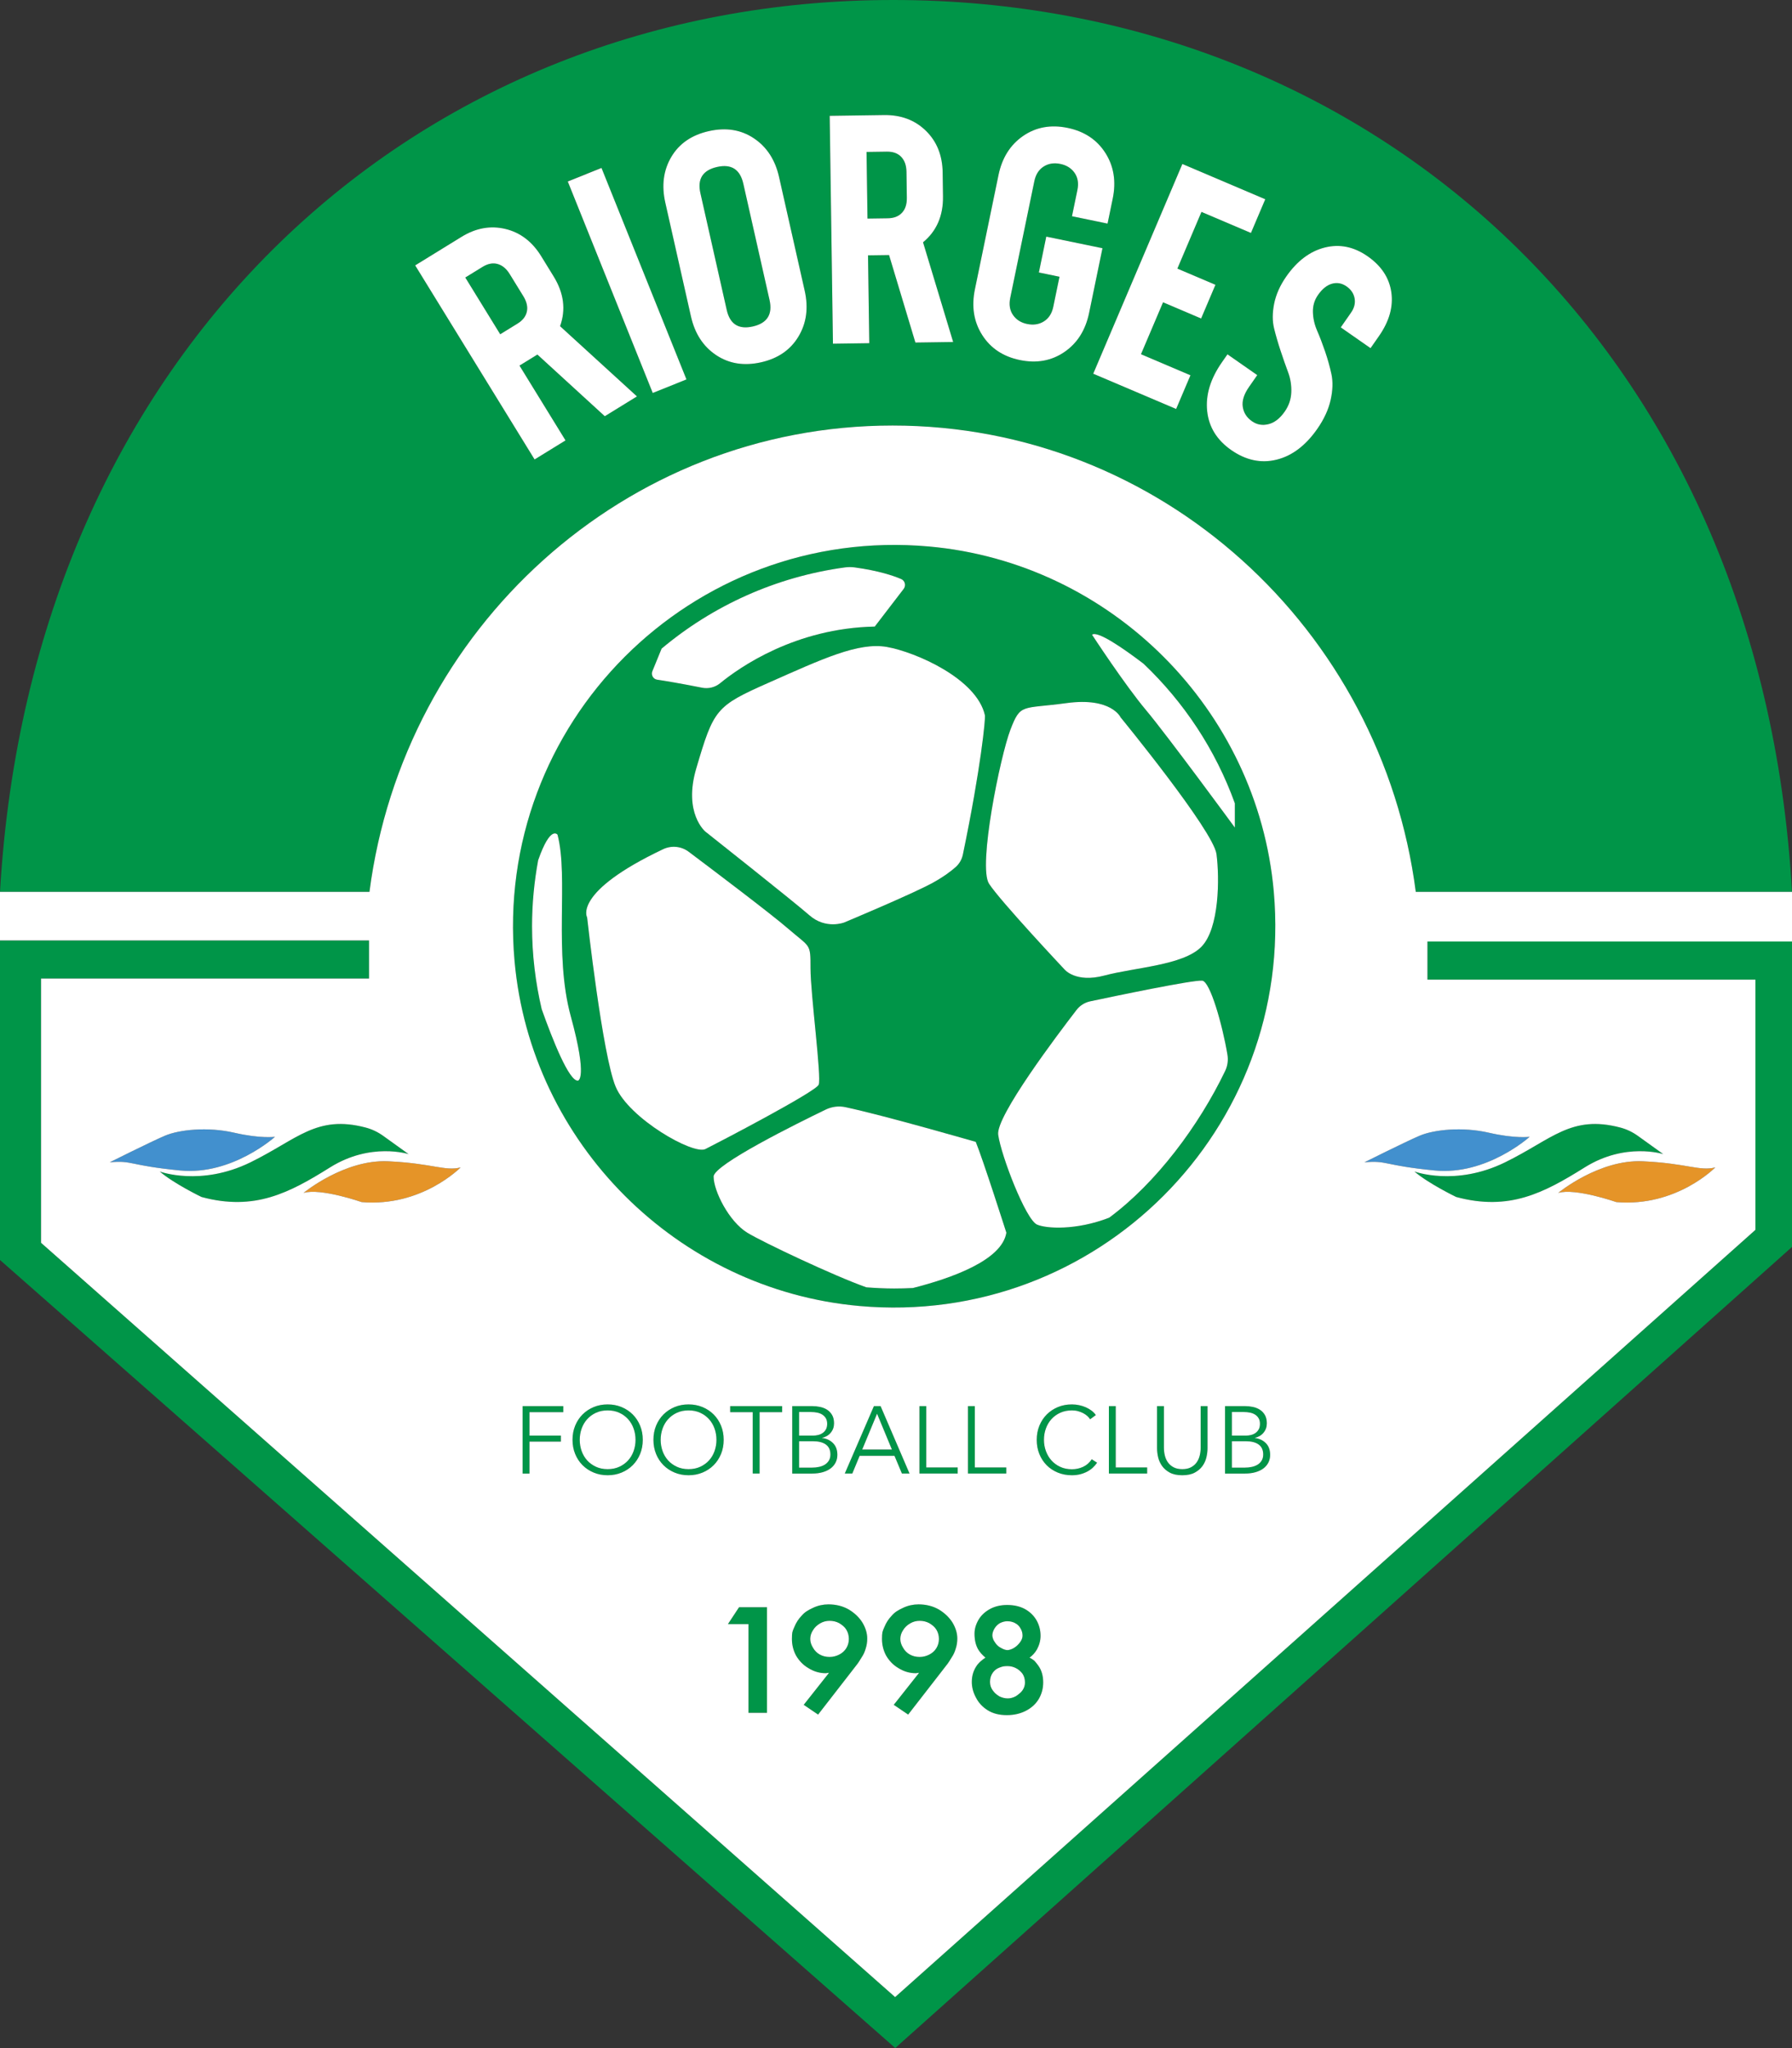 <?xml version="1.0" encoding="utf-8"?>
<!-- Generator: Adobe Illustrator 26.3.1, SVG Export Plug-In . SVG Version: 6.00 Build 0)  -->
<svg version="1.1" id="Шар_1" xmlns="http://www.w3.org/2000/svg" xmlns:xlink="http://www.w3.org/1999/xlink" x="0px" y="0px"
	 viewBox="0 0 188.226 215.031" style="enable-background:new 0 0 188.226 215.031;" xml:space="preserve">
<rect x="0" y="0" width="188.226" height="215.031" fill="#333333" stroke="none"/>
<style type="text/css">
	.st0{fill:#4290CE;}
	.st1{fill:#E59428;}
	.st2{fill:#009548;}
	.st3{fill:#FFFFFF;}
</style>
<g>
	<g>
		<path class="st0" d="M24.598,118.929c-2.786-0.643-5.786-0.321-7.286,0.321     c-1.5,0.643-5.786,2.786-5.786,2.786c2.464-0.214,1.929,0.321,7.393,0.857     c5.464,0.536,9.964-3.536,9.964-3.536S27.383,119.571,24.598,118.929z"/>
		<path class="st0" d="M156.383,118.929c-2.786-0.643-5.786-0.321-7.286,0.321     c-1.5,0.643-5.786,2.786-5.786,2.786c2.464-0.214,1.929,0.321,7.393,0.857     c5.464,0.536,9.964-3.536,9.964-3.536S159.169,119.571,156.383,118.929z"/>
	</g>
	<g>
		<path class="st1" d="M40.776,121.929C36.169,121.714,31.883,125.25,31.883,125.25     c1.821-0.536,6.107,0.964,6.107,0.964c6.321,0.536,10.393-3.643,10.393-3.643     C46.776,123,45.383,122.143,40.776,121.929z"/>
		<path class="st1" d="M172.562,121.929c-4.607-0.214-8.893,3.321-8.893,3.321     c1.821-0.536,6.107,0.964,6.107,0.964c6.321,0.536,10.393-3.643,10.393-3.643     C178.562,123,177.169,122.143,172.562,121.929z"/>
	</g>
	<g>
		<path class="st2" d="M26.312,122.036C21.062,124.607,16.776,123,16.776,123     c1.5,1.286,4.393,2.679,4.393,2.679c5.571,1.5,9.214-0.429,13.5-3.107     c4.286-2.679,8.25-1.393,8.25-1.393l-2.673-1.921     c-0.554-0.398-1.181-0.698-1.841-0.871     C33.235,117.028,31.232,119.626,26.312,122.036z"/>
		<path class="st2" d="M166.455,122.571c4.286-2.679,8.25-1.393,8.25-1.393l-2.673-1.921     c-0.554-0.398-1.181-0.698-1.841-0.871c-5.17-1.358-7.173,1.24-12.093,3.65     c-5.25,2.571-9.536,0.964-9.536,0.964c1.5,1.286,4.393,2.679,4.393,2.679     C158.526,127.179,162.169,125.25,166.455,122.571z"/>
		<path class="st2" d="M76.326,32.511c0.331,1.515,1.245,2.104,2.742,1.767     c1.516-0.342,2.104-1.27,1.762-2.783l-2.752-12.202     c-0.341-1.513-1.26-2.101-2.757-1.764c-1.516,0.342-2.099,1.269-1.748,2.78     L76.326,32.511z"/>
		<path class="st2" d="M55.338,32.725c0.112-0.501-0.011-1.042-0.369-1.624l-1.427-2.319     c-0.352-0.571-0.777-0.926-1.277-1.064c-0.5-0.138-1.025-0.038-1.575,0.301     l-1.818,1.119l3.668,5.958l1.818-1.119     C54.9,33.644,55.226,33.227,55.338,32.725z"/>
		<path class="st2" d="M93.253,22.919c0.636-0.009,1.13-0.2,1.483-0.574     c0.353-0.374,0.524-0.901,0.515-1.583l-0.038-2.723     c-0.01-0.671-0.194-1.194-0.553-1.568c-0.359-0.375-0.861-0.557-1.507-0.548     l-2.134,0.031l0.1,6.996L93.253,22.919z"/>
		<path class="st2" d="M93.758,44.679c28.139,0,51.366,21.332,54.951,48.964h39.517     C184.969,36.087,143.768,0,93.812,0C43.877,0,3.295,36.648,0,93.643h38.808     C42.392,66.01,65.619,44.679,93.758,44.679z M135.3,39.091     c-0.252-0.671-0.514-1.417-0.784-2.237c-0.272-0.819-0.502-1.61-0.69-2.372     s-0.187-1.625,0.006-2.591c0.193-0.965,0.617-1.917,1.271-2.855     c1.145-1.642,2.496-2.658,4.054-3.048c1.557-0.39,3.056-0.082,4.496,0.922     c1.441,1.004,2.271,2.263,2.489,3.776c0.218,1.513-0.214,3.046-1.296,4.599     l-0.888,1.272l-3.129-2.182l1.075-1.543c0.347-0.496,0.472-0.999,0.378-1.507     c-0.095-0.509-0.374-0.924-0.838-1.248c-0.488-0.341-1-0.436-1.535-0.286     s-1.026,0.545-1.473,1.186c-0.371,0.533-0.548,1.13-0.53,1.793     c0.018,0.663,0.165,1.312,0.441,1.947c0.277,0.636,0.554,1.359,0.832,2.169     c0.277,0.811,0.501,1.61,0.671,2.399s0.143,1.688-0.082,2.699     s-0.692,2.025-1.402,3.045c-1.228,1.76-2.656,2.839-4.287,3.237     c-1.632,0.398-3.217,0.061-4.757-1.013c-1.507-1.051-2.349-2.415-2.525-4.094     c-0.177-1.679,0.339-3.385,1.547-5.117l0.585-0.839l3.13,2.182l-0.868,1.246     c-0.529,0.758-0.747,1.451-0.655,2.078c0.092,0.627,0.415,1.134,0.97,1.521     c0.521,0.364,1.1,0.465,1.734,0.304c0.636-0.161,1.204-0.602,1.708-1.324     c0.428-0.613,0.656-1.285,0.686-2.016     C135.663,40.464,135.551,39.763,135.3,39.091z M132.899,20.921l-1.504,3.539     l-5.197-2.209l-2.53,5.953l3.998,1.7l-1.504,3.539l-3.999-1.7l-2.317,5.452     l5.196,2.209l-1.504,3.538l-8.708-3.702l9.362-22.02L132.899,20.921z      M102.402,30.374l2.477-11.991c0.374-1.81,1.237-3.179,2.588-4.108     c1.352-0.928,2.906-1.211,4.666-0.848c1.759,0.364,3.083,1.241,3.971,2.632     c0.888,1.391,1.145,2.991,0.771,4.801l-0.541,2.618l-3.736-0.772l0.567-2.747     c0.147-0.711,0.05-1.312-0.292-1.805c-0.342-0.492-0.838-0.805-1.491-0.939     c-0.672-0.139-1.26-0.047-1.765,0.275c-0.505,0.323-0.829,0.834-0.974,1.535     l-2.531,12.25c-0.146,0.711-0.049,1.312,0.292,1.804     c0.342,0.492,0.834,0.804,1.477,0.937c0.672,0.139,1.263,0.047,1.772-0.274     c0.51-0.321,0.837-0.832,0.981-1.533l0.651-3.151l-2.165-0.447l0.777-3.765     l5.901,1.219l-1.402,6.788c-0.374,1.81-1.239,3.179-2.595,4.106     c-1.356,0.928-2.914,1.209-4.674,0.846c-1.759-0.364-3.08-1.24-3.963-2.63     C102.282,33.784,102.028,32.184,102.402,30.374z M92.856,12.082     c1.776-0.025,3.24,0.523,4.392,1.646c1.151,1.122,1.74,2.585,1.766,4.389     l0.036,2.492c0.029,2.046-0.67,3.657-2.097,4.832l3.163,10.468l-3.966,0.057     l-2.766-9.186l-0.288,0.004l-1.922,0.027l0.132,9.224l-3.815,0.054     l-0.342-23.925L92.856,12.082z M70.513,16.475     c0.828-1.399,2.14-2.301,3.937-2.707c1.796-0.405,3.374-0.155,4.732,0.751     c1.358,0.906,2.24,2.26,2.647,4.063l2.694,11.944     c0.406,1.803,0.188,3.406-0.654,4.808c-0.843,1.402-2.15,2.303-3.922,2.703     c-1.792,0.404-3.367,0.153-4.725-0.753c-1.358-0.906-2.24-2.261-2.647-4.063     l-2.694-11.944C69.475,19.475,69.685,17.874,70.513,16.475z M63.165,17.619     l8.928,22.199l-3.54,1.424l-8.928-22.2L63.165,17.619z M48.468,24.872     c1.512-0.931,3.051-1.209,4.615-0.835c1.563,0.375,2.818,1.33,3.764,2.866     l1.306,2.122c1.073,1.743,1.297,3.484,0.674,5.224l8.076,7.372l-3.378,2.08     l-7.079-6.475l-0.245,0.151l-1.637,1.008l4.835,7.855l-3.249,2l-12.543-20.376     L48.468,24.872z"/>
		<polygon class="st2" points="149.934,102.857 184.383,102.857 184.383,129.129 94.02,209.684      4.312,130.487 4.312,102.74 38.761,102.74 38.761,98.74 0,98.74 0,132.292      94.033,215.031 188.226,130.922 188.226,98.857 149.934,98.857   "/>
		<path class="st2" d="M133.792,93.597c-1.704-19.119-17.1-34.515-36.219-36.219     c-24.941-2.223-45.749,18.585-43.526,43.526     c1.704,19.119,17.1,34.515,36.219,36.219     C115.207,139.346,136.015,118.538,133.792,93.597z M106.133,76.607     c1.071-2.786,1.179-2.143,5.893-2.786s5.679,1.5,5.679,1.5     s9.75,11.893,10.071,14.357c0.321,2.464,0.321,7.821-1.607,9.75     c-1.929,1.929-6.964,2.143-10.179,3c-3.009,0.802-4.179-0.643-4.179-0.643     s-6.75-7.179-7.929-9C102.705,90.964,105.062,79.393,106.133,76.607z M103.455,75.107     c0.068,0.306-0.404,5.417-2.316,14.615c-0.105,0.507-0.37,0.972-0.758,1.315     c-0.477,0.421-1.252,1.016-2.39,1.642c-2.143,1.179-9.321,4.179-9.321,4.179     s-1.929,0.75-3.643-0.75s-10.929-8.786-10.929-8.786s-2.357-1.929-0.964-6.643     c1.841-6.231,2.036-6.536,7.607-9c5.571-2.464,9.429-4.286,12.429-3.75     S102.598,71.25,103.455,75.107z M68.523,70.473l0.971-2.373     c5.364-4.499,11.986-7.539,19.264-8.527c0.335-0.046,0.685-0.045,1.02,0.001     c2.481,0.342,4.042,0.863,4.874,1.219c0.409,0.175,0.537,0.686,0.266,1.039     l-3.034,3.953c-8.358,0.171-14.205,4.279-16.242,5.948     c-0.529,0.433-1.224,0.606-1.894,0.473c-2.354-0.467-3.88-0.718-4.724-0.844     C68.607,71.3,68.363,70.863,68.523,70.473z M60.705,113.464     c-0.93,0.066-2.64-4.228-3.808-7.504c-0.656-2.798-1.014-5.712-1.014-8.71     c0-2.368,0.227-4.681,0.641-6.929c1.306-3.738,2.037-2.678,2.037-2.678     c1.179,4.5-0.429,12.429,1.393,19.071C61.776,113.357,60.705,113.464,60.705,113.464     z M64.669,114.107c-1.393-3.321-3-17.786-3-17.786s-1.562-2.635,7.985-7.161     c0.872-0.413,1.908-0.314,2.679,0.266c2.615,1.964,8.617,6.497,10.443,8.073     c2.357,2.036,2.357,1.5,2.357,4.179c0,2.679,1.179,11.464,0.857,12.214     c-0.321,0.75-10.607,6.107-11.893,6.75C72.812,121.286,66.062,117.429,64.669,114.107z      M95.89,135.235c-0.653,0.033-1.31,0.051-1.971,0.051     c-0.983,0-1.953-0.049-2.917-0.122c-3.325-1.166-10.868-4.73-12.512-5.735     c-1.929-1.179-3.536-4.393-3.536-5.893c0-1.246,8.803-5.6,11.78-7.036     c0.645-0.311,1.368-0.402,2.068-0.252c4.221,0.903,13.688,3.645,13.688,3.645     c0.75,1.821,3.214,9.536,3.214,9.536C105.244,132.328,99.922,134.213,95.89,135.235     z M128.69,112.438c-2.742,5.711-7.229,11.749-12.186,15.414     c-3.503,1.36-6.653,1.144-7.586,0.72c-1.179-0.536-3.75-7.179-4.071-9.429     c-0.273-1.91,6.25-10.539,8.227-13.102c0.361-0.468,0.867-0.786,1.445-0.908     c2.712-0.574,10.779-2.258,11.757-2.169c0.828,0.075,2.122,4.624,2.649,7.764     C129.023,111.311,128.946,111.905,128.69,112.438z M129.705,86.893     c0,0-7.071-9.643-9.321-12.321s-5.679-7.929-5.679-7.929     c0.578-0.45,3.31,1.449,5.408,3.043c4.246,4.036,7.564,9.036,9.592,14.657     V86.893z"/>
		<polygon class="st2" points="59.164,148.274 59.164,147.634 54.894,147.634 54.894,154.714      55.615,154.714 55.615,151.364 58.914,151.364 58.914,150.734 55.615,150.734      55.615,148.274   "/>
		<path class="st2" d="M65.289,147.734c-0.45-0.187-0.938-0.279-1.465-0.279     c-0.527,0-1.015,0.093-1.465,0.279c-0.45,0.188-0.84,0.445-1.17,0.775     c-0.33,0.33-0.589,0.722-0.775,1.175c-0.187,0.454-0.28,0.95-0.28,1.49     s0.093,1.037,0.28,1.49s0.445,0.845,0.775,1.175     c0.33,0.33,0.72,0.589,1.17,0.775c0.45,0.187,0.938,0.279,1.465,0.279     c0.526,0,1.015-0.093,1.465-0.279c0.45-0.187,0.84-0.445,1.17-0.775     c0.33-0.33,0.588-0.722,0.775-1.175c0.187-0.453,0.28-0.95,0.28-1.49     s-0.093-1.036-0.28-1.49c-0.187-0.453-0.445-0.845-0.775-1.175     C66.13,148.179,65.74,147.921,65.289,147.734z M66.755,151.174     c0,0.413-0.067,0.807-0.2,1.18c-0.133,0.374-0.327,0.7-0.58,0.98     s-0.562,0.503-0.925,0.67c-0.364,0.167-0.772,0.25-1.225,0.25     c-0.454,0-0.862-0.083-1.225-0.25s-0.671-0.39-0.925-0.67     s-0.447-0.606-0.58-0.98c-0.133-0.373-0.2-0.767-0.2-1.18     s0.067-0.807,0.2-1.18c0.133-0.374,0.327-0.702,0.58-0.985     s0.562-0.508,0.925-0.675s0.771-0.25,1.225-0.25c0.453,0,0.861,0.083,1.225,0.25     c0.363,0.167,0.671,0.392,0.925,0.675s0.447,0.611,0.58,0.985     C66.688,150.367,66.755,150.761,66.755,151.174z"/>
		<path class="st2" d="M73.789,147.734c-0.45-0.187-0.938-0.279-1.465-0.279     c-0.527,0-1.015,0.093-1.465,0.279c-0.45,0.188-0.84,0.445-1.17,0.775     c-0.33,0.33-0.589,0.722-0.775,1.175c-0.187,0.454-0.28,0.95-0.28,1.49     s0.093,1.037,0.28,1.49s0.445,0.845,0.775,1.175     c0.33,0.33,0.72,0.589,1.17,0.775c0.45,0.187,0.938,0.279,1.465,0.279     c0.526,0,1.015-0.093,1.465-0.279c0.45-0.187,0.84-0.445,1.17-0.775     c0.33-0.33,0.588-0.722,0.775-1.175c0.187-0.453,0.28-0.95,0.28-1.49     s-0.093-1.036-0.28-1.49c-0.187-0.453-0.445-0.845-0.775-1.175     C74.629,148.179,74.239,147.921,73.789,147.734z M75.254,151.174     c0,0.413-0.067,0.807-0.2,1.18c-0.133,0.374-0.327,0.7-0.58,0.98     s-0.562,0.503-0.925,0.67c-0.364,0.167-0.772,0.25-1.225,0.25     c-0.454,0-0.862-0.083-1.225-0.25s-0.671-0.39-0.925-0.67     s-0.447-0.606-0.58-0.98c-0.133-0.373-0.2-0.767-0.2-1.18     s0.067-0.807,0.2-1.18c0.133-0.374,0.327-0.702,0.58-0.985     s0.562-0.508,0.925-0.675s0.771-0.25,1.225-0.25c0.453,0,0.861,0.083,1.225,0.25     c0.363,0.167,0.671,0.392,0.925,0.675s0.447,0.611,0.58,0.985     C75.187,150.367,75.254,150.761,75.254,151.174z"/>
		<polygon class="st2" points="82.154,147.634 76.694,147.634 76.694,148.274 79.064,148.274      79.064,154.714 79.784,154.714 79.784,148.274 82.154,148.274   "/>
		<path class="st2" d="M87.265,150.419c0.227-0.276,0.34-0.602,0.34-0.975     c0-0.354-0.068-0.647-0.205-0.881c-0.137-0.232-0.313-0.418-0.53-0.555     c-0.217-0.137-0.462-0.233-0.735-0.29s-0.543-0.085-0.81-0.085h-2.11v7.08     h2.1c0.407,0,0.773-0.047,1.1-0.14c0.327-0.094,0.603-0.226,0.83-0.396     c0.227-0.17,0.401-0.376,0.525-0.62c0.123-0.243,0.185-0.512,0.185-0.805     c0-0.521-0.152-0.932-0.455-1.235c-0.304-0.303-0.685-0.481-1.145-0.535v-0.02     C86.734,150.877,87.037,150.695,87.265,150.419z M86.749,151.669     c0.316,0.229,0.475,0.578,0.475,1.045c0,0.247-0.054,0.458-0.16,0.635     c-0.107,0.177-0.249,0.32-0.425,0.431c-0.177,0.109-0.384,0.189-0.62,0.239     c-0.237,0.051-0.485,0.075-0.745,0.075h-1.34v-2.77h1.47     C85.984,151.324,86.432,151.439,86.749,151.669z M85.909,150.674     c-0.176,0.04-0.352,0.06-0.525,0.06h-1.45v-2.479h1.25     c0.233,0,0.453,0.021,0.66,0.065c0.207,0.043,0.387,0.114,0.54,0.215     c0.153,0.1,0.275,0.229,0.365,0.385c0.09,0.156,0.135,0.349,0.135,0.575     c0,0.233-0.045,0.43-0.135,0.59c-0.09,0.16-0.208,0.288-0.355,0.385     C86.247,150.566,86.086,150.634,85.909,150.674z"/>
		<path class="st2" d="M94.734,154.714h0.8l-3.04-7.08h-0.7l-3.06,7.08h0.79     l0.77-1.86h3.66L94.734,154.714z M90.564,152.194l1.56-3.761l1.56,3.761     H90.564z"/>
		<polygon class="st2" points="100.594,154.074 97.294,154.074 97.294,147.634 96.574,147.634      96.574,154.714 100.594,154.714   "/>
		<polygon class="st2" points="101.674,147.634 101.674,154.714 105.694,154.714 105.694,154.074      102.394,154.074 102.394,147.634   "/>
		<path class="st2" d="M111.103,154.614c0.454,0.187,0.947,0.279,1.48,0.279     c0.32,0,0.615-0.035,0.885-0.104c0.271-0.07,0.517-0.165,0.74-0.285     s0.42-0.26,0.59-0.42s0.315-0.33,0.436-0.51l-0.561-0.36     c-0.246,0.367-0.554,0.634-0.92,0.8c-0.366,0.167-0.753,0.25-1.16,0.25     c-0.453,0-0.861-0.083-1.225-0.25c-0.363-0.166-0.672-0.392-0.925-0.675     c-0.254-0.283-0.449-0.611-0.585-0.985c-0.137-0.373-0.205-0.767-0.205-1.18     s0.066-0.807,0.199-1.18c0.134-0.374,0.327-0.702,0.58-0.985     c0.254-0.283,0.562-0.508,0.926-0.675c0.363-0.167,0.774-0.25,1.234-0.25     c0.227,0,0.438,0.026,0.635,0.08c0.197,0.054,0.379,0.123,0.546,0.21     c0.166,0.087,0.312,0.187,0.435,0.3s0.222,0.227,0.295,0.34l0.6-0.439     c-0.119-0.174-0.27-0.329-0.449-0.466c-0.181-0.136-0.38-0.253-0.601-0.35     c-0.22-0.097-0.455-0.172-0.705-0.225c-0.25-0.054-0.505-0.08-0.765-0.08     c-0.526,0-1.015,0.093-1.465,0.279c-0.45,0.188-0.84,0.445-1.17,0.775     s-0.589,0.722-0.775,1.175c-0.187,0.454-0.28,0.95-0.28,1.49     s0.092,1.037,0.275,1.49s0.438,0.845,0.765,1.175     C110.261,154.169,110.65,154.428,111.103,154.614z"/>
		<polygon class="st2" points="116.474,147.634 116.474,154.714 120.494,154.714 120.494,154.074      117.194,154.074 117.194,147.634   "/>
		<path class="st2" d="M121.534,147.634v4.44c0,0.293,0.038,0.604,0.114,0.935     c0.077,0.33,0.216,0.635,0.415,0.915c0.2,0.28,0.471,0.512,0.811,0.695     c0.34,0.183,0.776,0.274,1.31,0.274c0.526,0,0.962-0.092,1.306-0.274     c0.343-0.184,0.614-0.415,0.814-0.695s0.338-0.585,0.415-0.915     c0.076-0.33,0.115-0.642,0.115-0.935v-4.44h-0.72v4.36     c0,0.286-0.034,0.564-0.101,0.835c-0.066,0.27-0.175,0.51-0.325,0.72     c-0.149,0.21-0.348,0.38-0.595,0.51s-0.55,0.195-0.91,0.195     c-0.359,0-0.663-0.065-0.91-0.195c-0.246-0.13-0.444-0.3-0.595-0.51     s-0.259-0.45-0.325-0.72c-0.066-0.271-0.1-0.549-0.1-0.835v-4.36H121.534     z"/>
		<path class="st2" d="M132.724,150.419c0.227-0.276,0.34-0.602,0.34-0.975     c0-0.354-0.068-0.647-0.205-0.881c-0.137-0.232-0.313-0.418-0.53-0.555     s-0.462-0.233-0.734-0.29c-0.273-0.057-0.544-0.085-0.811-0.085h-2.109v7.08     h2.1c0.406,0,0.773-0.047,1.1-0.14c0.327-0.094,0.604-0.226,0.83-0.396     s0.401-0.376,0.525-0.62c0.123-0.243,0.185-0.512,0.185-0.805     c0-0.521-0.151-0.932-0.455-1.235c-0.303-0.303-0.685-0.481-1.145-0.535v-0.02     C132.193,150.877,132.497,150.695,132.724,150.419z M132.208,151.669     c0.317,0.229,0.476,0.578,0.476,1.045c0,0.247-0.054,0.458-0.16,0.635     s-0.248,0.32-0.425,0.431c-0.177,0.109-0.384,0.189-0.62,0.239     c-0.237,0.051-0.485,0.075-0.745,0.075h-1.34v-2.77h1.47     C131.443,151.324,131.891,151.439,132.208,151.669z M131.368,150.674     c-0.177,0.04-0.352,0.06-0.524,0.06h-1.45v-2.479h1.25     c0.233,0,0.453,0.021,0.66,0.065c0.206,0.043,0.387,0.114,0.54,0.215     c0.153,0.1,0.274,0.229,0.364,0.385c0.091,0.156,0.136,0.349,0.136,0.575     c0,0.233-0.045,0.43-0.136,0.59c-0.09,0.16-0.208,0.288-0.354,0.385     S131.545,150.634,131.368,150.674z"/>
		<polygon class="st2" points="80.562,179.838 80.562,168.749 77.628,168.749 76.46,170.522      78.619,170.522 78.619,179.838   "/>
		<path class="st2" d="M85.932,180.022l3.396-4.373l0.589-0.762     c0.118-0.142,0.222-0.285,0.314-0.432c0.052-0.093,0.141-0.234,0.265-0.426     c0.189-0.277,0.33-0.578,0.422-0.9c0.118-0.347,0.177-0.711,0.177-1.092     c0-0.551-0.167-1.107-0.5-1.67c-0.34-0.546-0.818-1.005-1.433-1.377     c-0.628-0.36-1.341-0.541-2.14-0.541c-0.562,0-1.099,0.119-1.609,0.358     c-0.269,0.122-0.498,0.245-0.687,0.37c-0.19,0.124-0.367,0.281-0.53,0.473     c-0.321,0.332-0.573,0.723-0.756,1.172c-0.111,0.239-0.182,0.426-0.211,0.56     c-0.03,0.135-0.044,0.368-0.044,0.7c0,0.62,0.144,1.201,0.432,1.742     c0.333,0.567,0.759,1.002,1.276,1.305c0.576,0.365,1.19,0.549,1.845,0.549     l0.345-0.044l-2.66,3.362L85.932,180.022z M86.103,173.715     c-0.304-0.171-0.542-0.41-0.711-0.718c-0.19-0.303-0.285-0.608-0.285-0.915     c0-0.322,0.095-0.628,0.285-0.916c0.17-0.288,0.418-0.527,0.746-0.718     c0.308-0.181,0.641-0.271,1.001-0.271c0.359,0,0.693,0.08,1.001,0.241     c0.177,0.107,0.324,0.212,0.441,0.315c0.125,0.107,0.232,0.236,0.324,0.388     c0.17,0.288,0.255,0.608,0.255,0.96c0,0.342-0.085,0.656-0.255,0.944     c-0.17,0.288-0.419,0.518-0.746,0.688c-0.321,0.171-0.661,0.256-1.021,0.256     C86.753,173.971,86.408,173.886,86.103,173.715z"/>
		<path class="st2" d="M95.392,180.022l3.396-4.373l0.589-0.762     c0.117-0.142,0.223-0.285,0.314-0.432c0.052-0.093,0.141-0.234,0.265-0.426     c0.189-0.277,0.33-0.578,0.422-0.9c0.118-0.347,0.177-0.711,0.177-1.092     c0-0.551-0.167-1.107-0.5-1.67c-0.341-0.546-0.818-1.005-1.434-1.377     c-0.628-0.36-1.342-0.541-2.14-0.541c-0.562,0-1.099,0.119-1.609,0.358     c-0.269,0.122-0.497,0.245-0.687,0.37c-0.19,0.124-0.367,0.281-0.53,0.473     c-0.321,0.332-0.573,0.723-0.756,1.172c-0.111,0.239-0.182,0.426-0.211,0.56     c-0.03,0.135-0.044,0.368-0.044,0.7c0,0.62,0.144,1.201,0.432,1.742     c0.334,0.567,0.759,1.002,1.275,1.305c0.576,0.365,1.191,0.549,1.846,0.549     l0.344-0.044l-2.66,3.362L95.392,180.022z M95.564,173.715     c-0.305-0.171-0.542-0.41-0.712-0.718c-0.19-0.303-0.284-0.608-0.284-0.915     c0-0.322,0.094-0.628,0.284-0.916c0.17-0.288,0.419-0.527,0.745-0.718     c0.309-0.181,0.642-0.271,1.002-0.271c0.359,0,0.693,0.08,1.001,0.241     c0.177,0.107,0.323,0.212,0.441,0.315c0.124,0.107,0.232,0.236,0.324,0.388     c0.17,0.288,0.255,0.608,0.255,0.96c0,0.342-0.085,0.656-0.255,0.944     c-0.171,0.288-0.419,0.518-0.746,0.688c-0.321,0.171-0.661,0.256-1.021,0.256     C96.212,173.971,95.868,173.886,95.564,173.715z"/>
		<path class="st2" d="M102.663,174.784c-0.393,0.527-0.589,1.131-0.589,1.81     c0,0.562,0.147,1.113,0.441,1.654c0.281,0.548,0.69,0.987,1.228,1.318     c0.535,0.342,1.207,0.514,2.011,0.514c0.74,0,1.404-0.15,1.992-0.451     c0.59-0.3,1.045-0.716,1.365-1.248c0.307-0.527,0.461-1.106,0.461-1.736     c0-0.703-0.174-1.294-0.52-1.772c-0.139-0.19-0.271-0.356-0.402-0.498     c-0.15-0.127-0.32-0.236-0.512-0.329c0.314-0.221,0.576-0.511,0.785-0.872     c0.25-0.469,0.373-0.942,0.373-1.421c0-0.562-0.133-1.092-0.402-1.59     c-0.281-0.502-0.684-0.902-1.207-1.201c-0.535-0.297-1.168-0.446-1.895-0.446     c-0.693,0-1.302,0.145-1.825,0.433c-0.536,0.298-0.938,0.684-1.207,1.156     c-0.268,0.469-0.402,0.943-0.402,1.422c0,0.64,0.121,1.179,0.363,1.618     c0.098,0.171,0.211,0.327,0.339,0.469s0.276,0.286,0.446,0.433     c-0.156,0.102-0.306,0.213-0.446,0.333     C102.92,174.497,102.787,174.633,102.663,174.784z M104.45,170.998     c0.15-0.25,0.344-0.442,0.579-0.579c0.269-0.132,0.53-0.198,0.786-0.198     c0.189,0,0.371,0.029,0.549,0.088c0.104,0.029,0.189,0.066,0.256,0.11     c0.254,0.127,0.443,0.311,0.568,0.55c0.145,0.229,0.217,0.485,0.217,0.769     c0,0.229-0.092,0.464-0.271,0.703s-0.383,0.43-0.613,0.571     c-0.229,0.142-0.457,0.223-0.686,0.242c-0.197,0-0.436-0.081-0.717-0.242     c-0.138-0.068-0.261-0.157-0.368-0.268c-0.108-0.109-0.195-0.221-0.26-0.333     c-0.079-0.112-0.132-0.202-0.158-0.271c-0.064-0.162-0.098-0.311-0.098-0.447     C104.234,171.484,104.306,171.252,104.45,170.998z M104.273,175.634     c0.17-0.249,0.396-0.427,0.678-0.534c0.163-0.063,0.31-0.11,0.441-0.14     c0.138-0.02,0.278-0.029,0.423-0.029c0.307,0,0.594,0.065,0.863,0.198     c0.268,0.127,0.504,0.322,0.707,0.586c0.182,0.259,0.273,0.573,0.273,0.944     c0,0.288-0.084,0.557-0.254,0.806c-0.08,0.122-0.188,0.237-0.324,0.344     c-0.131,0.113-0.26,0.208-0.383,0.286c-0.281,0.151-0.562,0.228-0.844,0.228     c-0.295,0-0.59-0.071-0.884-0.213c-0.184-0.117-0.319-0.216-0.408-0.297     c-0.088-0.08-0.185-0.191-0.289-0.333c-0.189-0.259-0.285-0.554-0.285-0.886     C103.988,176.218,104.083,175.898,104.273,175.634z"/>
	</g>
	<g>
		<path class="st3" d="M131.368,150.674c0.177-0.04,0.339-0.108,0.485-0.205     s0.265-0.225,0.354-0.385c0.091-0.16,0.136-0.356,0.136-0.59     c0-0.227-0.045-0.419-0.136-0.575c-0.09-0.156-0.211-0.285-0.364-0.385     c-0.153-0.101-0.334-0.172-0.54-0.215c-0.207-0.044-0.427-0.065-0.66-0.065     h-1.25v2.479h1.45C131.016,150.734,131.191,150.714,131.368,150.674z"/>
		<path class="st3" d="M88.581,170.734c-0.118-0.104-0.265-0.208-0.441-0.315     c-0.308-0.161-0.642-0.241-1.001-0.241c-0.36,0-0.694,0.09-1.001,0.271     c-0.327,0.19-0.576,0.43-0.746,0.718c-0.19,0.288-0.285,0.594-0.285,0.916     c0,0.307,0.095,0.612,0.285,0.915c0.17,0.308,0.407,0.547,0.711,0.718     s0.649,0.256,1.036,0.256c0.359,0,0.7-0.085,1.021-0.256     c0.327-0.171,0.576-0.4,0.746-0.688c0.17-0.288,0.255-0.603,0.255-0.944     c0-0.352-0.085-0.672-0.255-0.96C88.814,170.971,88.706,170.842,88.581,170.734z"/>
		<path class="st3" d="M104.49,172.411c0.064,0.112,0.151,0.224,0.26,0.333     c0.107,0.11,0.23,0.199,0.368,0.268c0.281,0.161,0.52,0.242,0.717,0.242     c0.229-0.02,0.457-0.101,0.686-0.242c0.23-0.142,0.434-0.332,0.613-0.571     s0.271-0.474,0.271-0.703c0-0.283-0.072-0.539-0.217-0.769     c-0.125-0.239-0.314-0.423-0.568-0.55c-0.066-0.044-0.152-0.081-0.256-0.11     c-0.178-0.059-0.359-0.088-0.549-0.088c-0.256,0-0.518,0.066-0.786,0.198     c-0.235,0.137-0.429,0.329-0.579,0.579c-0.144,0.254-0.216,0.485-0.216,0.695     c0,0.137,0.033,0.285,0.098,0.447C104.358,172.209,104.411,172.299,104.49,172.411z"/>
		<path class="st3" d="M106.678,175.129c-0.27-0.133-0.557-0.198-0.863-0.198     c-0.145,0-0.285,0.01-0.423,0.029c-0.132,0.029-0.278,0.076-0.441,0.14     c-0.281,0.107-0.508,0.285-0.678,0.534c-0.189,0.264-0.285,0.584-0.285,0.96     c0,0.332,0.096,0.627,0.285,0.886c0.104,0.142,0.201,0.253,0.289,0.333     c0.089,0.081,0.225,0.18,0.408,0.297c0.294,0.142,0.589,0.213,0.884,0.213     c0.281,0,0.562-0.076,0.844-0.228c0.123-0.078,0.252-0.173,0.383-0.286     c0.137-0.106,0.244-0.222,0.324-0.344c0.17-0.249,0.254-0.518,0.254-0.806     c0-0.371-0.092-0.686-0.273-0.944C107.182,175.451,106.946,175.256,106.678,175.129z     "/>
		<path class="st3" d="M132.208,151.669c-0.316-0.23-0.765-0.345-1.345-0.345h-1.47     v2.77h1.34c0.26,0,0.508-0.024,0.745-0.075     c0.236-0.05,0.443-0.13,0.62-0.239c0.177-0.11,0.318-0.254,0.425-0.431     s0.16-0.388,0.16-0.635C132.683,152.247,132.525,151.899,132.208,151.669z"/>
		<path class="st3" d="M74.474,149.009c-0.253-0.283-0.562-0.508-0.925-0.675     c-0.364-0.167-0.772-0.25-1.225-0.25c-0.454,0-0.862,0.083-1.225,0.25     s-0.671,0.392-0.925,0.675s-0.447,0.611-0.58,0.985     c-0.133,0.373-0.2,0.767-0.2,1.18s0.067,0.807,0.2,1.18     c0.133,0.374,0.327,0.7,0.58,0.98s0.562,0.503,0.925,0.67     s0.771,0.25,1.225,0.25c0.453,0,0.861-0.083,1.225-0.25     c0.363-0.167,0.671-0.39,0.925-0.67s0.447-0.606,0.58-0.98     c0.133-0.373,0.2-0.767,0.2-1.18s-0.067-0.807-0.2-1.18     C74.921,149.62,74.727,149.292,74.474,149.009z"/>
		<path class="st3" d="M86.749,150.084c0.09-0.16,0.135-0.356,0.135-0.59     c0-0.227-0.045-0.419-0.135-0.575c-0.09-0.156-0.212-0.285-0.365-0.385     c-0.153-0.101-0.333-0.172-0.54-0.215c-0.207-0.044-0.427-0.065-0.66-0.065h-1.25     v2.479h1.45c0.173,0,0.349-0.02,0.525-0.06     c0.177-0.04,0.338-0.108,0.485-0.205     C86.541,150.372,86.659,150.244,86.749,150.084z"/>
		<path class="st3" d="M65.974,149.009c-0.253-0.283-0.562-0.508-0.925-0.675     c-0.364-0.167-0.772-0.25-1.225-0.25c-0.454,0-0.862,0.083-1.225,0.25     s-0.671,0.392-0.925,0.675s-0.447,0.611-0.58,0.985     c-0.133,0.373-0.2,0.767-0.2,1.18s0.067,0.807,0.2,1.18     c0.133,0.374,0.327,0.7,0.58,0.98s0.562,0.503,0.925,0.67     s0.771,0.25,1.225,0.25c0.453,0,0.861-0.083,1.225-0.25     c0.363-0.167,0.671-0.39,0.925-0.67s0.447-0.606,0.58-0.98     c0.133-0.373,0.2-0.767,0.2-1.18s-0.067-0.807-0.2-1.18     C66.421,149.62,66.228,149.292,65.974,149.009z"/>
		<path class="st3" d="M98.041,170.734c-0.118-0.104-0.265-0.208-0.441-0.315     c-0.308-0.161-0.642-0.241-1.001-0.241c-0.36,0-0.693,0.09-1.002,0.271     c-0.326,0.19-0.575,0.43-0.745,0.718c-0.19,0.288-0.284,0.594-0.284,0.916     c0,0.307,0.094,0.612,0.284,0.915c0.17,0.308,0.407,0.547,0.712,0.718     c0.304,0.171,0.648,0.256,1.035,0.256c0.359,0,0.699-0.085,1.021-0.256     c0.327-0.171,0.575-0.4,0.746-0.688c0.17-0.288,0.255-0.603,0.255-0.944     c0-0.352-0.085-0.672-0.255-0.96C98.274,170.971,98.165,170.842,98.041,170.734z"/>
		<path class="st3" d="M83.934,151.324v2.77h1.34c0.26,0,0.508-0.024,0.745-0.075     c0.236-0.05,0.443-0.13,0.62-0.239c0.176-0.11,0.318-0.254,0.425-0.431     c0.106-0.177,0.16-0.388,0.16-0.635c0-0.467-0.159-0.815-0.475-1.045     c-0.317-0.23-0.765-0.345-1.345-0.345H83.934z"/>
		<polygon class="st3" points="92.124,148.434 90.564,152.194 93.684,152.194   "/>
		<path class="st3" d="M188.226,98.857v-5.214h-39.517     c-3.584-27.633-26.811-48.964-54.951-48.964c-28.139,0-51.366,21.332-54.951,48.964H0     v5.098h38.761v4H4.312v27.747l89.708,79.196l90.363-80.555v-26.272H149.934v-4H188.226     z M11.526,122.036c0,0,4.286-2.143,5.786-2.786c1.5-0.643,4.5-0.964,7.286-0.321     c2.786,0.643,4.286,0.429,4.286,0.429s-4.5,4.071-9.964,3.536     C13.455,122.357,13.99,121.821,11.526,122.036z M21.169,125.679     c0,0-2.893-1.393-4.393-2.679c0,0,4.286,1.607,9.536-0.964     c4.92-2.41,6.923-5.008,12.093-3.65c0.66,0.173,1.287,0.473,1.841,0.871     l2.673,1.921c0,0-3.964-1.286-8.25,1.393C30.383,125.25,26.74,127.179,21.169,125.679z      M37.99,126.214c0,0-4.286-1.5-6.107-0.964c0,0,4.286-3.536,8.893-3.321     c4.607,0.214,6,1.071,7.607,0.643C48.383,122.571,44.312,126.75,37.99,126.214z      M59.164,148.274H55.615v2.46h3.3v0.631H55.615v3.35h-0.72v-7.08h4.27     V148.274z M67.235,152.664c-0.187,0.453-0.445,0.845-0.775,1.175     c-0.33,0.33-0.72,0.589-1.17,0.775c-0.45,0.187-0.938,0.279-1.465,0.279     c-0.527,0-1.015-0.093-1.465-0.279c-0.45-0.187-0.84-0.445-1.17-0.775     c-0.33-0.33-0.589-0.722-0.775-1.175s-0.28-0.95-0.28-1.49     s0.093-1.036,0.28-1.49c0.187-0.453,0.445-0.845,0.775-1.175     c0.33-0.33,0.72-0.588,1.17-0.775c0.45-0.187,0.938-0.279,1.465-0.279     c0.526,0,1.015,0.093,1.465,0.279c0.45,0.188,0.84,0.445,1.17,0.775     c0.33,0.33,0.588,0.722,0.775,1.175c0.187,0.454,0.28,0.95,0.28,1.49     S67.421,152.211,67.235,152.664z M75.734,152.664     c-0.187,0.453-0.445,0.845-0.775,1.175c-0.33,0.33-0.72,0.589-1.17,0.775     c-0.45,0.187-0.938,0.279-1.465,0.279c-0.527,0-1.015-0.093-1.465-0.279     c-0.45-0.187-0.84-0.445-1.17-0.775c-0.33-0.33-0.589-0.722-0.775-1.175     s-0.28-0.95-0.28-1.49s0.093-1.036,0.28-1.49     c0.187-0.453,0.445-0.845,0.775-1.175c0.33-0.33,0.72-0.588,1.17-0.775     c0.45-0.187,0.938-0.279,1.465-0.279c0.526,0,1.015,0.093,1.465,0.279     c0.45,0.188,0.84,0.445,1.17,0.775c0.33,0.33,0.588,0.722,0.775,1.175     c0.187,0.454,0.28,0.95,0.28,1.49S75.921,152.211,75.734,152.664z      M80.562,179.838h-1.943v-9.316h-2.159l1.168-1.772h2.934V179.838z M82.154,148.274     h-2.37v6.44h-0.72v-6.44h-2.37v-0.64h5.46V148.274z M90.917,173.129     c-0.092,0.322-0.232,0.623-0.422,0.9c-0.125,0.191-0.213,0.333-0.265,0.426     c-0.092,0.146-0.196,0.29-0.314,0.432l-0.589,0.762l-3.396,4.373l-1.511-1.025     l2.66-3.362l-0.345,0.044c-0.654,0-1.269-0.184-1.845-0.549     c-0.517-0.303-0.942-0.737-1.276-1.305c-0.288-0.541-0.432-1.122-0.432-1.742     c0-0.332,0.015-0.565,0.044-0.7c0.029-0.134,0.1-0.32,0.211-0.56     c0.183-0.449,0.435-0.84,0.756-1.172c0.163-0.191,0.34-0.349,0.53-0.473     c0.189-0.125,0.418-0.248,0.687-0.37c0.51-0.239,1.047-0.358,1.609-0.358     c0.798,0,1.512,0.181,2.14,0.541c0.615,0.372,1.093,0.831,1.433,1.377     c0.333,0.562,0.5,1.119,0.5,1.67     C91.094,172.418,91.035,172.782,90.917,173.129z M87.499,151.519     c0.303,0.304,0.455,0.715,0.455,1.235c0,0.293-0.062,0.562-0.185,0.805     c-0.124,0.244-0.298,0.45-0.525,0.62c-0.227,0.17-0.503,0.302-0.83,0.396     c-0.327,0.093-0.693,0.14-1.1,0.14h-2.1v-7.08h2.11     c0.267,0,0.537,0.028,0.81,0.085s0.519,0.153,0.735,0.29     c0.216,0.137,0.393,0.322,0.53,0.555c0.137,0.233,0.205,0.527,0.205,0.881     c0,0.373-0.113,0.698-0.34,0.975c-0.227,0.276-0.53,0.458-0.91,0.545v0.02     C86.814,151.037,87.196,151.216,87.499,151.519z M88.734,154.714l3.06-7.08h0.7     l3.04,7.08h-0.8l-0.78-1.86h-3.66l-0.77,1.86H88.734z M100.377,173.129     c-0.092,0.322-0.232,0.623-0.422,0.9c-0.124,0.191-0.213,0.333-0.265,0.426     c-0.092,0.146-0.197,0.29-0.314,0.432l-0.589,0.762l-3.396,4.373l-1.512-1.025     l2.66-3.362l-0.344,0.044c-0.654,0-1.27-0.184-1.846-0.549     c-0.517-0.303-0.941-0.737-1.275-1.305c-0.288-0.541-0.432-1.122-0.432-1.742     c0-0.332,0.015-0.565,0.044-0.7c0.029-0.134,0.1-0.32,0.211-0.56     c0.183-0.449,0.435-0.84,0.756-1.172c0.163-0.191,0.34-0.349,0.53-0.473     c0.189-0.125,0.418-0.248,0.687-0.37c0.511-0.239,1.047-0.358,1.609-0.358     c0.798,0,1.512,0.181,2.14,0.541c0.615,0.372,1.093,0.831,1.434,1.377     c0.333,0.562,0.5,1.119,0.5,1.67C100.554,172.418,100.495,172.782,100.377,173.129z      M100.594,154.714h-4.02v-7.08h0.72v6.44h3.3V154.714z M105.694,154.074v0.64     h-4.021v-7.08h0.72v6.44H105.694z M109.112,178.381     c-0.32,0.532-0.775,0.948-1.365,1.248c-0.588,0.301-1.252,0.451-1.992,0.451     c-0.804,0-1.476-0.172-2.011-0.514c-0.537-0.331-0.946-0.771-1.228-1.318     c-0.294-0.541-0.441-1.093-0.441-1.654c0-0.679,0.196-1.282,0.589-1.81     c0.124-0.151,0.257-0.287,0.397-0.406c0.141-0.12,0.29-0.231,0.446-0.333     c-0.17-0.146-0.318-0.291-0.446-0.433s-0.241-0.298-0.339-0.469     c-0.242-0.439-0.363-0.979-0.363-1.618c0-0.479,0.135-0.953,0.402-1.422     c0.269-0.473,0.671-0.858,1.207-1.156c0.523-0.288,1.132-0.433,1.825-0.433     c0.727,0,1.359,0.149,1.895,0.446c0.523,0.299,0.926,0.699,1.207,1.201     c0.27,0.498,0.402,1.028,0.402,1.59c0,0.479-0.123,0.952-0.373,1.421     c-0.209,0.361-0.471,0.651-0.785,0.872c0.191,0.093,0.361,0.202,0.512,0.329     c0.131,0.142,0.264,0.308,0.402,0.498c0.346,0.479,0.52,1.069,0.52,1.772     C109.573,177.275,109.418,177.854,109.112,178.381z M114.799,154.084     c-0.17,0.16-0.366,0.3-0.59,0.42s-0.47,0.215-0.74,0.285     c-0.27,0.069-0.564,0.104-0.885,0.104c-0.533,0-1.026-0.093-1.48-0.279     c-0.453-0.187-0.843-0.445-1.17-0.775c-0.326-0.33-0.581-0.722-0.765-1.175     s-0.275-0.95-0.275-1.49s0.094-1.036,0.28-1.49     c0.187-0.453,0.445-0.845,0.775-1.175s0.72-0.588,1.17-0.775     c0.45-0.187,0.938-0.279,1.465-0.279c0.26,0,0.515,0.026,0.765,0.08     c0.25,0.053,0.485,0.128,0.705,0.225c0.221,0.097,0.42,0.214,0.601,0.35     c0.18,0.137,0.33,0.292,0.449,0.466l-0.6,0.439     c-0.073-0.113-0.172-0.227-0.295-0.34s-0.269-0.213-0.435-0.3     c-0.167-0.087-0.349-0.156-0.546-0.21c-0.196-0.054-0.408-0.08-0.635-0.08     c-0.46,0-0.871,0.083-1.234,0.25c-0.364,0.167-0.672,0.392-0.926,0.675     c-0.253,0.283-0.446,0.611-0.58,0.985c-0.133,0.373-0.199,0.767-0.199,1.18     s0.068,0.807,0.205,1.18c0.136,0.374,0.331,0.702,0.585,0.985     c0.253,0.283,0.562,0.509,0.925,0.675c0.363,0.167,0.771,0.25,1.225,0.25     c0.407,0,0.794-0.083,1.16-0.25c0.366-0.166,0.674-0.433,0.92-0.8     l0.561,0.36C115.114,153.754,114.969,153.924,114.799,154.084z M120.494,154.714     h-4.02v-7.08h0.72v6.44h3.3V154.714z M126.834,152.074     c0,0.293-0.039,0.604-0.115,0.935c-0.077,0.33-0.215,0.635-0.415,0.915     s-0.472,0.512-0.814,0.695c-0.344,0.183-0.779,0.274-1.306,0.274     c-0.533,0-0.97-0.092-1.31-0.274c-0.34-0.184-0.61-0.415-0.811-0.695     c-0.199-0.28-0.338-0.585-0.415-0.915c-0.076-0.33-0.114-0.642-0.114-0.935     v-4.44h0.72v4.36c0,0.286,0.033,0.564,0.1,0.835     c0.066,0.27,0.175,0.51,0.325,0.72s0.349,0.38,0.595,0.51     c0.247,0.13,0.551,0.195,0.91,0.195c0.36,0,0.663-0.065,0.91-0.195     s0.445-0.3,0.595-0.51c0.15-0.21,0.259-0.45,0.325-0.72     c0.066-0.271,0.101-0.549,0.101-0.835v-4.36h0.72V152.074z M133.228,153.559     c-0.124,0.244-0.299,0.45-0.525,0.62s-0.503,0.302-0.83,0.396     c-0.326,0.093-0.693,0.14-1.1,0.14h-2.1v-7.08h2.109     c0.267,0,0.537,0.028,0.811,0.085c0.272,0.057,0.518,0.153,0.734,0.29     s0.394,0.322,0.53,0.555c0.137,0.233,0.205,0.527,0.205,0.881     c0,0.373-0.113,0.698-0.34,0.975s-0.53,0.458-0.91,0.545v0.02     c0.46,0.054,0.842,0.232,1.145,0.535c0.304,0.304,0.455,0.715,0.455,1.235     C133.413,153.047,133.351,153.316,133.228,153.559z M90.266,137.123     c-19.119-1.704-34.515-17.1-36.219-36.219     c-2.223-24.941,18.585-45.749,43.526-43.526     c19.119,1.704,34.515,17.1,36.219,36.219     C136.015,118.538,115.207,139.346,90.266,137.123z M180.169,122.571     c0,0-4.071,4.179-10.393,3.643c0,0-4.286-1.5-6.107-0.964     c0,0,4.286-3.536,8.893-3.321C177.169,122.143,178.562,123,180.169,122.571z      M170.19,118.386c0.66,0.173,1.287,0.473,1.841,0.871l2.673,1.921     c0,0-3.964-1.286-8.25,1.393c-4.286,2.679-7.929,4.607-13.5,3.107     c0,0-2.893-1.393-4.393-2.679c0,0,4.286,1.607,9.536-0.964     C163.017,119.626,165.02,117.028,170.19,118.386z M156.383,118.929     c2.786,0.643,4.286,0.429,4.286,0.429s-4.5,4.071-9.964,3.536     c-5.464-0.536-4.929-1.071-7.393-0.857c0,0,4.286-2.143,5.786-2.786     C150.598,118.607,153.598,118.286,156.383,118.929z"/>
		<path class="st3" d="M114.705,66.643c0,0,3.429,5.25,5.679,7.929s9.321,12.321,9.321,12.321     v-2.549c-2.028-5.621-5.346-10.621-9.592-14.657     C118.015,68.092,115.283,66.193,114.705,66.643z"/>
		<path class="st3" d="M126.276,102.964c-0.978-0.089-9.045,1.594-11.757,2.169     c-0.578,0.122-1.084,0.441-1.445,0.908c-1.976,2.563-8.499,11.191-8.227,13.102     c0.321,2.25,2.893,8.893,4.071,9.429c0.933,0.424,4.082,0.64,7.586-0.72     c4.957-3.665,9.444-9.703,12.186-15.414c0.256-0.533,0.333-1.126,0.235-1.709     C128.398,107.588,127.104,103.04,126.276,102.964z"/>
		<path class="st3" d="M88.803,116.247c-0.7-0.15-1.423-0.059-2.068,0.252     c-2.977,1.436-11.78,5.79-11.78,7.036c0,1.5,1.607,4.714,3.536,5.893     c1.644,1.005,9.187,4.569,12.512,5.735c0.964,0.073,1.934,0.122,2.917,0.122     c0.661,0,1.318-0.017,1.971-0.051c4.031-1.023,9.353-2.907,9.814-5.807     c0,0-2.464-7.714-3.214-9.536C102.49,119.893,93.023,117.15,88.803,116.247z"/>
		<path class="st3" d="M85.99,113.893c0.321-0.75-0.857-9.536-0.857-12.214     c0-2.679,0-2.143-2.357-4.179c-1.826-1.577-7.828-6.109-10.443-8.073     c-0.772-0.58-1.807-0.679-2.679-0.266c-9.547,4.525-7.985,7.161-7.985,7.161     s1.607,14.464,3,17.786c1.393,3.321,8.143,7.179,9.429,6.536     C75.383,120,85.669,114.643,85.99,113.893z"/>
		<path class="st3" d="M111.812,101.786c0,0,1.169,1.445,4.179,0.643     c3.214-0.857,8.25-1.071,10.179-3c1.929-1.929,1.929-7.286,1.607-9.75     c-0.321-2.464-10.071-14.357-10.071-14.357s-0.964-2.143-5.679-1.5     s-4.821,0-5.893,2.786c-1.071,2.786-3.429,14.357-2.25,16.179     C105.062,94.607,111.812,101.786,111.812,101.786z"/>
		<path class="st3" d="M69.023,71.363c0.843,0.126,2.37,0.378,4.724,0.844     c0.67,0.133,1.365-0.04,1.894-0.473c2.037-1.669,7.883-5.777,16.242-5.948     l3.034-3.953c0.271-0.353,0.143-0.864-0.266-1.039     c-0.832-0.356-2.393-0.877-4.874-1.219c-0.335-0.046-0.685-0.047-1.02-0.001     c-7.277,0.988-13.9,4.028-19.264,8.527l-0.971,2.373     C68.363,70.863,68.607,71.3,69.023,71.363z"/>
		<path class="st3" d="M80.74,71.679c-5.571,2.464-5.766,2.769-7.607,9     c-1.393,4.714,0.964,6.643,0.964,6.643s9.214,7.286,10.929,8.786     s3.643,0.75,3.643,0.75s7.179-3,9.321-4.179c1.137-0.626,1.913-1.221,2.39-1.642     c0.388-0.343,0.653-0.807,0.758-1.315c1.912-9.198,2.384-14.309,2.316-14.615     c-0.857-3.857-7.286-6.643-10.286-7.179S86.312,69.214,80.74,71.679z"/>
		<path class="st3" d="M58.562,87.643c0,0-0.732-1.06-2.037,2.678     c-0.414,2.248-0.641,4.561-0.641,6.929c0,2.999,0.358,5.912,1.014,8.71     c1.167,3.276,2.878,7.57,3.808,7.504c0,0,1.071-0.107-0.75-6.75     C58.133,100.071,59.74,92.143,58.562,87.643z"/>
		<path class="st3" d="M59.4,46.24l-4.835-7.855l1.637-1.008l0.245-0.151l7.079,6.475     l3.378-2.08l-8.076-7.372c0.624-1.74,0.399-3.481-0.674-5.224l-1.306-2.122     c-0.946-1.537-2.201-2.492-3.764-2.866c-1.564-0.375-3.103-0.096-4.615,0.835     l-4.86,2.992l12.543,20.376L59.4,46.24z M52.54,35.096l-3.668-5.958     l1.818-1.119c0.55-0.338,1.075-0.439,1.575-0.301     c0.5,0.138,0.926,0.493,1.277,1.064l1.427,2.319     c0.358,0.581,0.48,1.122,0.369,1.624c-0.112,0.502-0.438,0.919-0.98,1.252     L52.54,35.096z"/>
		
			<rect x="63.952" y="17.466" transform="matrix(0.928 -0.373 0.373 0.928 -6.225 26.7)" class="st3" width="3.815" height="23.928"/>
		<path class="st3" d="M72.575,33.222c0.407,1.803,1.289,3.158,2.647,4.063     c1.358,0.906,2.933,1.157,4.725,0.753c1.772-0.4,3.079-1.301,3.922-2.703     c0.842-1.402,1.06-3.005,0.654-4.808l-2.694-11.944     c-0.407-1.803-1.289-3.157-2.647-4.063c-1.358-0.906-2.936-1.157-4.732-0.751     c-1.797,0.405-3.109,1.308-3.937,2.707c-0.828,1.399-1.038,3-0.631,4.803     L72.575,33.222z M75.321,17.53c1.497-0.337,2.416,0.25,2.757,1.764     l2.752,12.202c0.341,1.513-0.246,2.441-1.762,2.783     c-1.497,0.337-2.411-0.251-2.742-1.767l-2.752-12.202     C73.223,18.798,73.805,17.872,75.321,17.53z"/>
		<path class="st3" d="M91.306,36.034l-0.132-9.224l1.922-0.027l0.288-0.004l2.766,9.186     l3.966-0.057l-3.163-10.468c1.427-1.175,2.126-2.786,2.097-4.832l-0.036-2.492     c-0.025-1.804-0.614-3.267-1.766-4.389c-1.151-1.123-2.616-1.671-4.392-1.646     l-5.707,0.082l0.342,23.925L91.306,36.034z M93.153,15.923     c0.646-0.009,1.148,0.173,1.507,0.548c0.358,0.375,0.543,0.897,0.553,1.568     l0.038,2.723c0.01,0.682-0.162,1.209-0.515,1.583     c-0.353,0.374-0.847,0.565-1.483,0.574l-2.134,0.031l-0.1-6.996L93.153,15.923z     "/>
		<path class="st3" d="M107.128,37.804c1.76,0.363,3.317,0.082,4.674-0.846     c1.355-0.927,2.221-2.296,2.595-4.106l1.402-6.788l-5.901-1.219l-0.777,3.765     l2.165,0.447l-0.651,3.151c-0.145,0.701-0.472,1.211-0.981,1.533     c-0.51,0.322-1.101,0.413-1.772,0.274c-0.643-0.133-1.135-0.445-1.477-0.937     c-0.341-0.492-0.438-1.093-0.292-1.804l2.531-12.25     c0.145-0.7,0.469-1.212,0.974-1.535c0.505-0.322,1.093-0.415,1.765-0.275     c0.653,0.135,1.149,0.448,1.491,0.939c0.342,0.492,0.439,1.093,0.292,1.805     l-0.567,2.747l3.736,0.772l0.541-2.618c0.374-1.81,0.117-3.41-0.771-4.801     c-0.888-1.391-2.212-2.268-3.971-2.632c-1.76-0.363-3.314-0.081-4.666,0.848     c-1.351,0.929-2.214,2.298-2.588,4.108l-2.477,11.991     c-0.374,1.81-0.12,3.41,0.763,4.8     C104.048,36.564,105.369,37.44,107.128,37.804z"/>
		<polygon class="st3" points="123.538,42.941 125.042,39.403 119.845,37.193 122.163,31.741      126.162,33.442 127.666,29.903 123.668,28.203 126.198,22.25 131.395,24.46      132.899,20.921 124.192,17.219 114.83,39.239   "/>
		<path class="st3" d="M133.24,44.534c-0.635,0.161-1.213,0.06-1.734-0.304     c-0.555-0.387-0.878-0.894-0.97-1.521c-0.092-0.627,0.126-1.32,0.655-2.078     l0.868-1.246l-3.13-2.182l-0.585,0.839c-1.208,1.732-1.724,3.438-1.547,5.117     c0.177,1.679,1.019,3.043,2.525,4.094c1.54,1.074,3.125,1.411,4.757,1.013     c1.631-0.398,3.06-1.478,4.287-3.237c0.71-1.02,1.178-2.035,1.402-3.045     s0.252-1.91,0.082-2.699s-0.394-1.589-0.671-2.399     c-0.278-0.81-0.555-1.533-0.832-2.169c-0.276-0.635-0.424-1.284-0.441-1.947     c-0.018-0.663,0.159-1.26,0.53-1.793c0.446-0.641,0.938-1.036,1.473-1.186     s1.047-0.055,1.535,0.286c0.464,0.323,0.743,0.739,0.838,1.248     c0.094,0.508-0.031,1.011-0.378,1.507l-1.075,1.543l3.129,2.182l0.888-1.272     c1.082-1.552,1.514-3.085,1.296-4.599c-0.219-1.513-1.048-2.772-2.489-3.776     c-1.44-1.004-2.939-1.312-4.496-0.922c-1.558,0.39-2.909,1.406-4.054,3.048     c-0.654,0.939-1.078,1.891-1.271,2.855c-0.192,0.965-0.194,1.829-0.006,2.591     s0.418,1.552,0.69,2.372c0.271,0.82,0.532,1.565,0.784,2.237     c0.251,0.672,0.362,1.373,0.333,2.103c-0.029,0.731-0.258,1.403-0.686,2.016     C134.444,43.932,133.876,44.374,133.24,44.534z"/>
	</g>
</g>
</svg>

